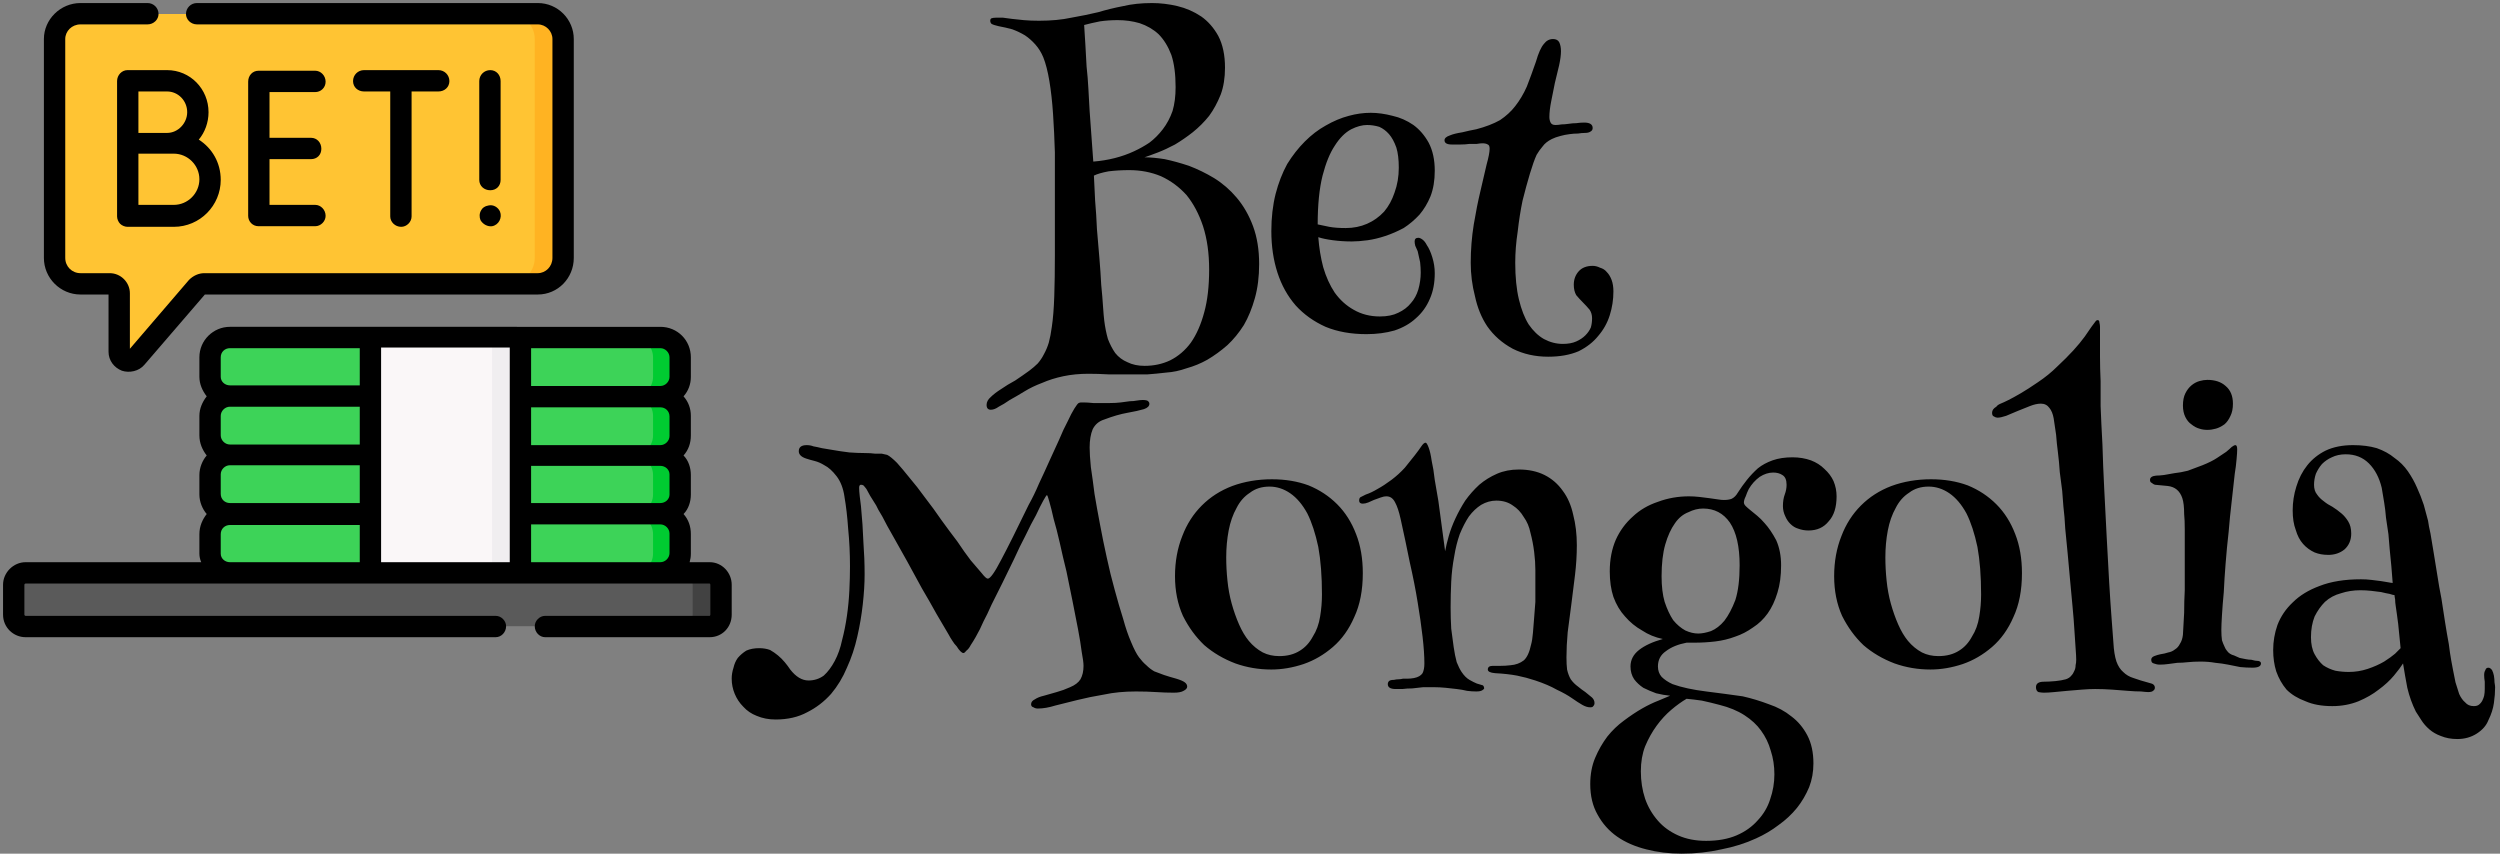 <svg xmlns="http://www.w3.org/2000/svg" width="410" height="140" version="1.2"><rect width="100%" height="100%" fill="#808080" stroke="none"/><style>.s4{fill:#3dd358}.s5{fill:#00cb31}.s8{fill:#000}</style><g id="uf3k0bkn3k_39648"><path d="M116.4 102.7H4.2c-1.1 0-1.9-.8-1.9-1.9v-4.9c0-1 .8-1.9 1.9-1.9h112.2c1 0 1.9.9 1.9 1.9v4.9c0 1.1-.9 1.9-1.9 1.9z" style="fill:#5a5a5a"/><path d="M118.3 95.9v4.9c0 1.1-.9 1.9-1.9 1.9h-4.7c1 0 1.9-.8 1.9-1.9v-4.9c0-1-.9-1.9-1.9-1.9h4.7c1 0 1.9.9 1.9 1.9z" style="fill:#424242"/><path d="M9 6.4v35.9c0 2.3 1.8 4.2 4.2 4.2H18c.9 0 1.6.7 1.6 1.6v9.6c0 1.4 1.8 2.1 2.8 1l10-11.6c.3-.4.7-.6 1.1-.6h54.7c2.3 0 4.2-1.9 4.2-4.2V6.4c0-2.3-1.9-4.1-4.2-4.1h-75C10.8 2.3 9 4.1 9 6.4z" style="fill:#ffc433"/><path d="M92.4 6.4v35.9c0 2.3-1.9 4.2-4.2 4.2h-4.7c2.3 0 4.2-1.9 4.2-4.2V6.4c0-2.3-1.9-4.1-4.2-4.1h4.7c2.3 0 4.2 1.8 4.2 4.1z" style="fill:#ffb322"/><path d="M37.7 94h70.6c1.8 0 3.3-1.4 3.3-3.2v-3.2c0-1.8-1.5-3.3-3.3-3.3H37.7c-1.8 0-3.2 1.5-3.2 3.3v3.2c0 1.8 1.4 3.2 3.2 3.2zM37.7 84.3h70.6c1.8 0 3.3-1.4 3.3-3.2v-3.2c0-1.8-1.5-3.2-3.3-3.2H37.7c-1.8 0-3.2 1.4-3.2 3.2v3.2c0 1.8 1.4 3.2 3.2 3.2z" class="s4"/><path d="M37.7 74.7h70.6c1.8 0 3.3-1.5 3.3-3.3v-3.2c0-1.8-1.5-3.2-3.3-3.2H37.7c-1.8 0-3.2 1.4-3.2 3.2v3.2c0 1.8 1.4 3.3 3.2 3.3zM37.7 65h70.6c1.8 0 3.3-1.4 3.3-3.2v-3.2c0-1.8-1.5-3.3-3.3-3.3H37.7c-1.8 0-3.2 1.5-3.2 3.3v3.2c0 1.8 1.4 3.2 3.2 3.2z" class="s4"/><path d="M111.6 87.6v3.2c0 1.8-1.5 3.2-3.3 3.2h-4.5c1.8 0 3.3-1.4 3.3-3.2v-3.2c0-1.8-1.5-3.3-3.3-3.3h4.5c1.8 0 3.3 1.5 3.3 3.3z" class="s5"/><path d="M111.6 77.9v3.2c0 1.8-1.5 3.2-3.3 3.2h-4.5c1.8 0 3.3-1.4 3.3-3.2v-3.2c0-1.8-1.5-3.2-3.3-3.2h4.5c1.8 0 3.3 1.4 3.3 3.2zM111.6 68.2v3.2c0 1.8-1.5 3.3-3.3 3.3h-4.5c1.8 0 3.3-1.5 3.3-3.3v-3.2c0-1.8-1.5-3.2-3.3-3.2h4.5c1.8 0 3.3 1.4 3.3 3.2zM111.6 58.6v3.2c0 1.8-1.5 3.2-3.3 3.2h-4.5c1.8 0 3.3-1.4 3.3-3.2v-3.2c0-1.8-1.5-3.3-3.3-3.3h4.5c1.8 0 3.3 1.5 3.3 3.3z" class="s5"/><path d="M85.3 94H60.7V55.3h24.6z" style="fill:#faf7f8"/><path d="M85.3 94h-4.6V55.3h4.6z" style="fill:#f0eef0"/><path d="M116.4 92.2h-3.3q.2-.7.2-1.4v-3.2c0-1.3-.4-2.4-1.2-3.3.8-.8 1.2-2 1.2-3.2v-3.2c0-1.2-.4-2.4-1.2-3.2.8-.9 1.2-2 1.2-3.3v-3.2c0-1.2-.4-2.3-1.2-3.2.8-.9 1.2-2 1.2-3.2v-3.2c0-2.8-2.2-5-5-5H37.7c-2.7 0-5 2.2-5 5v3.2c0 1.2.5 2.3 1.2 3.2-.7.9-1.2 2-1.2 3.2v3.2c0 1.3.5 2.4 1.2 3.3-.7.8-1.2 2-1.2 3.2v3.2c0 1.2.5 2.4 1.2 3.2-.7.9-1.2 2-1.2 3.3v3.2q0 .7.3 1.4H4.2c-2 0-3.7 1.7-3.7 3.7v4.9c0 2.1 1.7 3.7 3.7 3.7h77.1c.9 0 1.7-.8 1.7-1.8 0-.9-.8-1.7-1.7-1.7H4.2c-.1 0-.2-.1-.2-.2v-4.9c0-.1.1-.2.2-.2h112.2s.1.1.1.2v4.9c0 .1-.1.2-.1.2h-27c-.9 0-1.7.8-1.7 1.7 0 1 .8 1.8 1.7 1.8h27c2 0 3.6-1.6 3.6-3.7v-4.9c0-2-1.6-3.7-3.6-3.7zm-57.4 0H37.7c-.8 0-1.5-.6-1.5-1.4v-3.2c0-.9.7-1.5 1.5-1.5H59zm0-9.7H37.7c-.8 0-1.5-.6-1.5-1.5v-3.2c0-.8.7-1.5 1.5-1.5H59zm0-9.6H37.7c-.8 0-1.5-.7-1.5-1.5v-3.2c0-.8.7-1.5 1.5-1.5H59zm0-9.7H37.7c-.8 0-1.5-.6-1.5-1.4v-3.2c0-.9.7-1.5 1.5-1.5H59zm24.6 29H62.5V57h21.1zm26.2-1.5c0 .8-.7 1.5-1.5 1.5H87.1V86h21.2c.8 0 1.5.7 1.5 1.5zm0-9.6c0 .8-.7 1.4-1.5 1.4H87.1v-6.1h21.2c.8 0 1.5.6 1.5 1.4zm0-9.6c0 .8-.7 1.5-1.5 1.5H87.1v-6.2h21.2c.8 0 1.5.6 1.5 1.5zm0-9.7c0 .8-.7 1.5-1.5 1.5H87.1v-6.2h21.2c.8 0 1.5.7 1.5 1.5z" class="s8"/><path d="M13.2 48.3h4.6v9.4c0 1.4.9 2.6 2.2 3.1 1.2.4 2.8.1 3.7-1l9.9-11.5h54.6c3.3 0 5.9-2.7 5.9-6V6.4c0-3.2-2.6-5.9-5.9-5.9H32.3c-1 0-1.8.8-1.8 1.8 0 .9.8 1.7 1.8 1.7h55.9c1.3 0 2.4 1.1 2.4 2.4v35.9c0 1.4-1.1 2.5-2.4 2.5H33.5c-.9 0-1.8.4-2.5 1.1l-9.7 11.3v-9.1c0-1.8-1.5-3.3-3.3-3.3h-4.8c-1.4 0-2.5-1.1-2.5-2.5V6.4c0-1.3 1.1-2.4 2.5-2.4h11c1 0 1.8-.8 1.8-1.7 0-1-.8-1.8-1.8-1.8h-11c-3.3 0-6 2.7-6 5.9v35.9c0 3.3 2.7 6 6 6z" class="s8"/><path d="M51.7 15.1c.9 0 1.7-.7 1.7-1.7s-.8-1.8-1.7-1.8h-9.3c-1 0-1.7.8-1.7 1.8v22c0 .9.7 1.7 1.7 1.7h9.3c.9 0 1.7-.8 1.7-1.7 0-1-.8-1.8-1.7-1.8h-7.5v-7.5H51c1 0 1.7-.7 1.7-1.7s-.7-1.8-1.7-1.8h-6.8v-7.5zM27.4 11.5h-6.5c-.9 0-1.7.8-1.7 1.8v22.2c0 .4.2.9.5 1.2.3.3.8.5 1.2.5h7.6c4.3 0 7.7-3.5 7.7-7.7 0-2.8-1.4-5.2-3.6-6.6 1-1.2 1.6-2.8 1.6-4.5 0-3.8-3-6.9-6.8-6.9zM22.7 15h4.7c1.8 0 3.3 1.5 3.3 3.4 0 1.8-1.5 3.4-3.3 3.4h-4.7zm10 14.4c0 2.3-1.9 4.2-4.2 4.2h-5.8v-8.4h5.8c2.3 0 4.2 1.9 4.2 4.2zM65.8 37.2c.9 0 1.7-.8 1.7-1.7V15h4.4c1 0 1.8-.7 1.8-1.7s-.8-1.8-1.8-1.8H59.7c-1 0-1.8.8-1.8 1.8s.8 1.7 1.8 1.7H64v20.5c0 .9.8 1.7 1.8 1.7zM82.1 13.3c0-1-.7-1.8-1.7-1.8s-1.8.8-1.8 1.8v16.2c0 1 .8 1.7 1.8 1.7s1.7-.7 1.7-1.7zM80.1 33.7c-.6.1-1 .4-1.2.8-.3.5-.3 1.1-.1 1.6.4.7 1.2 1.1 1.9 1 1.1-.2 1.7-1.4 1.3-2.4-.3-.7-1.1-1.2-1.9-1z" class="s8"/></g><path d="M188.9.5q2.1 0 4.2.5t3.9 1.7q1.7 1.2 2.8 3.2 1.1 2.1 1.1 5.2 0 2.5-.7 4.4-.8 2-1.9 3.5-1.2 1.5-2.7 2.7-1.4 1.1-2.9 2-1.5.8-2.8 1.3-1.3.5-2.2.8 1.4 0 3.3.3 1.9.4 4 1.1 2.1.8 4.1 2 2.1 1.3 3.7 3.2 1.7 2 2.7 4.7 1 2.7 1 6.2 0 3.1-.7 5.6-.7 2.5-1.8 4.4-1.2 1.9-2.7 3.3-1.6 1.4-3.3 2.4-1.6.9-3.4 1.4-1.7.6-3.3.7-1.7.2-3.1.3h-6.4q-1.7-.1-3.3-.1-2.2 0-4.1.4-1.9.4-3.5 1.1-1.6.6-2.9 1.4-1.3.8-2.4 1.4-1 .7-1.8 1.1-.7.5-1.3.5-.7 0-.7-.8 0-.7.7-1.3.6-.6 1.7-1.3 1-.7 2.3-1.4 1.2-.8 2.3-1.6.8-.6 1.4-1.2.6-.7 1-1.5.5-.9.8-1.9.3-1.1.5-2.6.3-2 .4-5 .1-3 .1-6.7V25q-.1-3.3-.3-6.3-.2-3-.6-5.4-.4-2.4-1-3.9-.5-1.2-1.3-2.1-.8-.9-1.7-1.5-1-.6-2.1-1-1.1-.3-2.2-.5-.9-.2-1.2-.4-.2-.2-.2-.5t.2-.4q.3-.1.7-.1h1.2q.6.1 1.5.2t1.9.2q1.1.1 2.5.1 3 0 5.3-.5 2.3-.4 4.4-.9 2-.6 4.1-1 2.1-.5 4.7-.5zm-11.1 3.6q.1 1.5.2 3.2.1 1.7.2 3.6.2 1.8.3 3.7.1 1.9.2 3.6.3 4.1.6 8.3 3.7-.3 6.7-1.7 1.3-.6 2.5-1.4 1.2-.9 2.2-2.2 1-1.3 1.6-3 .5-1.7.5-3.9 0-3.2-.7-5.3-.8-2.1-2.1-3.4-1.3-1.2-3.1-1.8-1.7-.5-3.6-.5-1.5 0-2.9.2-1.5.3-2.6.6zm1.6 24.7q.1 1.9.2 4.1.2 2.3.3 4.7.2 2.4.4 4.7.2 2.4.3 4.4.2 2 .3 3.6.1 1.5.2 2.3.2 1.6.6 3 .5 1.3 1.2 2.3.8 1 2 1.5 1.2.6 2.8.6 2.3 0 4.2-.9 2-1 3.4-2.9 1.4-2 2.2-5 .8-2.9.8-7 0-4-1-7.1-1-3-2.7-5.1-1.8-2-4.2-3.1-2.4-1-5.2-1-1.8 0-3.4.2-1.6.3-2.4.7zM234 40.2q.5.7.9 2t.4 2.6q0 2.4-.8 4.2-.8 1.9-2.3 3.2-1.4 1.3-3.5 2-2.1.6-4.6.6-3.8 0-6.7-1.2-2.9-1.3-4.9-3.5-2-2.3-3-5.4-1-3.1-1-6.8 0-3.3.7-6.1.7-2.7 1.9-4.9 1.3-2.1 2.9-3.7 1.6-1.6 3.4-2.6 1.9-1.1 3.8-1.6 1.8-.5 3.6-.5 1.7 0 3.6.5 1.8.4 3.4 1.5 1.5 1.1 2.5 2.9 1 1.9 1 4.6 0 2.4-.7 4.2-.7 1.7-1.8 3-1.2 1.3-2.6 2.2-1.5.8-3 1.3t-2.9.7q-1.5.2-2.6.2-1.6 0-3.1-.2t-2.4-.5q.2 2.6.8 4.9.7 2.4 1.9 4.2 1.3 1.8 3.1 2.8 1.9 1.1 4.3 1.1 1.8 0 3-.6 1.3-.6 2.1-1.6.8-.9 1.2-2.2.4-1.4.4-2.8 0-.8-.1-1.7-.2-1-.4-1.8-.2-.5-.4-.9-.1-.4-.1-.7 0-.6.6-.6.3 0 .7.3.4.3.7.9zm-17.9-3.4q.9.2 1.9.4 1.1.2 2.7.2 1.9 0 3.5-.7t2.8-2q1.1-1.3 1.7-3.1.7-1.9.7-4.1 0-2-.4-3.3-.5-1.4-1.2-2.2-.7-.8-1.6-1.2-1-.3-2-.3-1.2 0-2.6.7-1.5.8-2.7 2.7-1.2 1.8-2 4.9-.8 3.2-.8 8zm21.7-14.6q.7-.3 2-.5 1.2-.3 2.3-.5 2.3-.6 3.9-1.5 1.5-1 2.5-2.3 1.1-1.4 1.9-3.2.7-1.8 1.5-4.1.6-2.1 1.3-2.9.6-.8 1.5-.8.7 0 1 .5.3.6.3 1.5t-.3 2.3q-.3 1.3-.7 2.9l-.6 3q-.3 1.5-.3 2.6 0 .5.2.9t.8.4q.4 0 1-.1.5 0 1.2-.1.6-.1 1.2-.1.7-.1 1.3-.1 1.4 0 1.4.9 0 .4-.4.6-.3.2-.9.2-.5 0-1.1.1-.7 0-1.4.1-.8.1-1.5.3-.8.2-1.4.5-1 .5-1.5 1.2-.6.7-1 1.4-.5 1.1-1.1 3.1-.6 2-1.2 4.4-.5 2.4-.8 5.1-.4 2.6-.4 5.1 0 3.5.6 6t1.6 4.1q1.1 1.6 2.5 2.4 1.5.8 3.1.8 1.3 0 2.2-.4.9-.4 1.5-1t.9-1.3q.2-.7.2-1.5t-.4-1.4q-.5-.6-1.1-1.2-.6-.6-1.1-1.2-.4-.7-.4-1.7 0-1.3.8-2.2.8-.9 2.3-.9.6 0 1.2.3.7.2 1.1.7.5.5.8 1.3.3.8.3 1.9 0 2-.6 3.9t-1.9 3.4q-1.2 1.5-3.2 2.5-2.1.9-5 .9-3.2 0-5.8-1.3-2.6-1.4-4.2-3.7-1.4-2.1-2-4.9-.7-2.7-.7-5.5 0-3.2.5-6.3.5-3 1.1-5.5.6-2.5 1-4.3.5-1.8.5-2.6 0-.6-.3-.7-.3-.2-.9-.2-.3 0-.9.1H241q-.7.1-1.5.1h-1.4q-1.2 0-1.2-.7 0-.5.9-.8zM138.5 81.5q-.3-2.1-1.3-3.4-1-1.3-2-1.8-.8-.5-1.6-.7-.8-.2-1.4-.4-.6-.2-.9-.5-.3-.3-.3-.7 0-1 1.3-1 .6 0 1.1.2.6.1 1.4.3.7.1 1.8.3 1.1.2 2.7.4 1.4.1 2.5.1 1 0 1.7.1h1.1q.5.1.9.2.6.3 1.6 1.3.9 1 2.1 2.5 1.2 1.4 2.5 3.2 1.4 1.8 2.7 3.7 1.3 1.8 2.6 3.5 1.2 1.8 2.2 3.1 1.1 1.3 1.8 2.1.7.9 1 .9.6 0 2.2-3.1 1.6-3 4.5-9 .9-1.6 1.7-3.5.9-1.9 1.7-3.7.8-1.8 1.6-3.5.7-1.7 1.4-3 .6-1.3 1.1-2.1.5-.8.7-.9.2-.1.4-.1h.4q.6 0 1.6.1h2.7q1 0 1.8-.1.9-.1 1.5-.2.6 0 1.1-.1.6-.1 1-.1.7 0 .9.2.2.2.2.4 0 .6-.9.9-1 .3-2.7.6-1.7.3-3.8 1.1-1.3.4-1.9 1.6-.5 1.2-.5 3 0 1.2.2 3.2.3 2 .6 4.4.4 2.4.9 5 .5 2.7 1.1 5.4.6 2.8 1.3 5.3.7 2.6 1.4 4.8.6 2.2 1.3 3.8.7 1.7 1.3 2.5.6.8 1.2 1.3.6.6 1.3 1l1.6.6q.9.3 2 .6 1 .3 1.4.6.4.3.4.7 0 .4-.6.7-.5.3-1.6.3-1.4 0-2.9-.1t-3.3-.1q-2.9 0-5.2.5-2.4.4-4.4.9l-3.6.9q-1.6.5-2.9.5-.4 0-.7-.2-.4-.1-.4-.5 0-.5.6-.8.6-.4 1.5-.6 1-.3 2.1-.6t2.2-.8q1.2-.5 1.7-1.3.5-.9.5-2.2 0-.7-.3-2.3-.2-1.6-.6-3.7-.4-2.1-.9-4.6-.5-2.4-1-4.9-.6-2.4-1.1-4.7-.5-2.2-1-3.9-.4-1.8-.7-2.8-.3-1.1-.4-1.1-.1 0-.6.9t-1.2 2.4q-.8 1.4-1.7 3.3-1 1.9-1.9 3.9-1 2-1.9 3.9l-1.8 3.6q-.7 1.6-1.3 2.7-.5 1.1-.6 1.3-.4.7-.7 1.3-.4.7-.8 1.3-.3.6-.7.9-.3.4-.5.4t-.5-.3q-.3-.3-.6-.8-.4-.4-.7-.9-.4-.6-.6-1-.8-1.4-2-3.4-1.1-2-2.4-4.2l-2.4-4.4q-1.3-2.3-2.3-4.1-1.1-1.9-1.8-3.3-.8-1.3-1-1.8-.6-1-1-1.6-.4-.7-.6-1.1-.3-.4-.5-.6-.2-.1-.4-.1-.3 0-.3.5t.1 1.4q.1.9.2 1.6.3 3.1.4 5.9.2 2.7.2 5.3 0 2.2-.3 4.9t-.9 5.3q-.6 2.7-1.7 5.1-1 2.4-2.6 4.3-1.7 1.9-3.9 3-2.2 1.2-5.2 1.2-1.7 0-3.1-.6-1.3-.5-2.2-1.5-.9-.9-1.4-2.1-.5-1.2-.5-2.5 0-.9.3-1.8.2-.9.7-1.6.6-.7 1.4-1.2.9-.4 2.1-.4 1 0 1.8.3.7.4 1.3.9.6.5 1.1 1.1.5.6.9 1.2 1.4 1.8 3 1.8 1.4 0 2.5-.8 1-.9 1.8-2.4t1.2-3.4q.5-1.9.8-4 .3-2.1.4-4.2.1-2.1.1-3.9 0-3.2-.3-6.2-.2-2.9-.6-5.2zm54.2 13q0-3.6 1.2-6.6 1.1-2.9 3.2-5t5-3.2q3-1.1 6.5-1.1 3.3 0 6 1 2.7 1.1 4.7 3.1t3.1 4.9q1.1 2.8 1.1 6.4 0 4.2-1.4 7.2-1.3 3-3.5 4.9-2.2 1.9-4.8 2.8-2.7.9-5.3.9-3.1 0-5.9-1-2.9-1.1-5.1-3-2.1-2-3.5-4.8-1.3-2.9-1.3-6.5zm15.5-14.7q-1.9 0-3.2 1-1.4.9-2.2 2.5-.9 1.6-1.3 3.7t-.4 4.4q0 1.9.2 3.8.2 2 .7 3.8.5 1.8 1.2 3.4.7 1.6 1.6 2.7 1 1.2 2.3 1.9 1.2.6 2.7.6 2 0 3.4-.9 1.3-.8 2.1-2.3.9-1.4 1.2-3.3.3-1.8.3-3.6 0-4.5-.6-7.8-.7-3.3-1.8-5.5-1.2-2.2-2.8-3.3-1.6-1.1-3.4-1.1zm25.6-7.2q.2 0 .5.8t.5 2.2q.3 1.3.5 3.1.3 1.7.6 3.5l1.1 8.2q.2-1.1.6-2.5.4-1.4 1.1-2.9.7-1.5 1.6-2.9 1-1.4 2.3-2.6 1.3-1.1 2.9-1.8 1.6-.7 3.6-.7 2.4 0 4.2.9 1.8.9 3 2.6 1.2 1.6 1.7 3.9.6 2.3.6 5 0 2.4-.3 4.9l-.6 4.8q-.3 2.4-.6 4.6-.2 2.2-.2 4.1 0 1.2.1 2 .2.9.6 1.6.5.7 1.2 1.2.6.5 1.2.9.6.5 1.1.9.4.4.4.9 0 .3-.2.5-.1.2-.5.2-.6 0-1.3-.4-.7-.4-1.7-1.1-1-.7-2.5-1.4-1.4-.8-3.5-1.5-1.5-.5-3-.8-1.6-.3-3.6-.4-1.2-.1-1.2-.6 0-.6.8-.6h1.2q.9 0 1.7-.1 1.3-.1 2.2-.8.8-.7 1.2-2.6.2-.7.3-1.9.1-1.1.2-2.5l.2-2.6v-5.2q0-1.4-.2-3t-.6-3.1q-.3-1.5-1.1-2.6-.7-1.2-1.8-1.9-1.1-.8-2.7-.8-1.3 0-2.5.7-1.1.7-2 1.9-.8 1.2-1.5 2.9-.6 1.7-.9 3.6-.4 2.1-.5 4.2-.1 2.1-.1 4.2 0 1.8.1 3.5.2 1.6.4 3t.5 2.5q.4 1 .8 1.6.6.9 1.3 1.3.7.4 1.2.6.7.2 1 .3.2.2.2.5 0 .1-.3.3-.3.2-1 .2t-1.5-.1q-.8-.2-1.7-.3l-1.8-.2q-1-.1-1.9-.1h-1.8q-1 .1-1.8.2-.9 0-1.6.1h-1.1q-1.3 0-1.3-.8 0-.3.2-.5t.8-.2q.4-.1.8-.1.3 0 .7-.1h.8q.4 0 1-.1 1-.2 1.4-.8.3-.6.3-1.6 0-1.8-.3-4.4-.3-2.6-.8-5.6-.5-3.1-1.3-6.6-.7-3.5-1.5-7.1-.4-1.8-.9-2.7-.5-1-1.4-1-.5 0-1 .2-.6.2-1.1.4-.5.2-.9.4-.5.2-.9.2-.6 0-.6-.5t.3-.6l.8-.4q.9-.3 1.9-.9 1.1-.6 2.3-1.5 1.2-.9 2.2-2 .9-1.1 1.6-2 .7-.9 1.1-1.5.4-.6.7-.6zM294 75q1.6 0 3 .5 1.3.5 2.2 1.4 1 .9 1.5 2 .5 1.2.5 2.5 0 2.7-1.3 4.1-1.2 1.5-3.3 1.5-.9 0-1.7-.3-.7-.2-1.3-.8-.5-.5-.8-1.2-.4-.8-.4-1.7 0-1.1.3-1.9.3-.8.3-1.6 0-1.2-.7-1.6-.6-.4-1.5-.4-1.1 0-2.2.7-1.1.8-1.8 2-.3.6-.5 1.2-.3.6-.3 1 0 .3.3.6t.8.7q.5.4 1.1.9.6.5 1.2 1.2 1 1.1 1.9 2.8.8 1.8.8 4.1 0 2.6-.6 4.5-.6 2-1.6 3.4t-2.4 2.3q-1.4 1-2.9 1.5-1.6.6-3.3.8-1.7.2-3.4.2h-1.3q-2.1.4-3.4 1.4-1.3.9-1.3 2.5 0 1 .6 1.7.7.7 1.8 1.2 1.1.4 2.5.7 1.4.3 3 .5 1.5.2 3.1.4 1.5.2 2.9.4 2.2.5 4.3 1.3 2.1.7 3.7 2 1.6 1.2 2.6 3.1 1 1.9 1 4.6 0 2.1-.7 3.9-.8 1.9-2 3.4-1.3 1.6-3 2.8-1.7 1.3-3.7 2.2-2.6 1.2-5.7 1.8-3.1.7-6.5.7-3.1 0-5.8-.7-2.8-.7-4.8-2.1-2-1.4-3.2-3.6-1.2-2.1-1.2-5 0-2.4.8-4.3t2-3.5q1.2-1.5 2.7-2.6 1.6-1.2 3-2t2.7-1.3q1.2-.5 1.9-.8-1.1-.1-2.3-.4-1.1-.4-2.1-.9-.9-.6-1.5-1.4-.6-.9-.6-2.1 0-1.6 1.4-2.7t3.9-1.8q-1.9-.4-3.4-1.4-1.6-.9-2.8-2.3-1.2-1.3-1.9-3.2-.6-1.8-.6-4.2 0-2.9 1-5.2 1-2.2 2.8-3.8 1.7-1.6 4.1-2.4 2.4-.9 5.1-.9.8 0 1.7.1l1.6.2 1.4.2q.6.1 1 .1.8 0 1.3-.2.6-.3 1-1 .7-1.1 1.5-2.1t1.8-1.9q1-.8 2.4-1.3t3.3-.5zm-14.7 8.4q-1.2 0-2.4.6-1.3.5-2.2 1.8-1 1.4-1.6 3.5-.6 2.1-.6 5.2 0 2.5.5 4.2.6 1.8 1.4 3 .9 1.1 2 1.7 1.1.5 2.1.5.9 0 2.1-.4 1.2-.5 2.2-1.7 1-1.3 1.8-3.4.7-2.2.7-5.7 0-4.6-1.6-7-1.6-2.3-4.4-2.3zm-10.2 43.1q0 2.4.7 4.5.7 2 2.1 3.6 1.3 1.5 3.3 2.4 2 .9 4.6.9 2.9 0 5-.9t3.5-2.5q1.4-1.5 2-3.4.7-2 .7-4.1 0-2.1-.6-3.9-.5-1.8-1.6-3.3-1-1.4-2.7-2.5-1.7-1.1-4.1-1.7-1.5-.4-2.9-.7-1.4-.2-2.5-.3-1.2.7-2.5 1.8t-2.4 2.6q-1.1 1.5-1.9 3.4-.7 1.8-.7 4.1zm31.7-32q0-3.6 1.2-6.6 1.1-2.9 3.2-5t5-3.2q3-1.1 6.5-1.1 3.3 0 6 1 2.7 1.1 4.7 3.1t3.1 4.9q1.1 2.8 1.1 6.4 0 4.2-1.4 7.2-1.3 3-3.5 4.9-2.2 1.9-4.8 2.8-2.7.9-5.3.9-3.1 0-5.9-1-2.9-1.1-5.1-3-2.1-2-3.5-4.8-1.3-2.9-1.3-6.5zm15.5-14.7q-1.9 0-3.2 1-1.4.9-2.2 2.5-.9 1.6-1.3 3.7t-.4 4.4q0 1.9.2 3.8.2 2 .7 3.8.5 1.8 1.2 3.4.7 1.6 1.6 2.7 1 1.2 2.3 1.9 1.2.6 2.7.6 2 0 3.4-.9 1.3-.8 2.1-2.3.9-1.4 1.2-3.3.3-1.8.3-3.6 0-4.5-.6-7.8-.7-3.3-1.8-5.5-1.2-2.2-2.8-3.3-1.6-1.1-3.4-1.1zm28.1-26.2v4.9q0 1.9.1 4v4.1q.1 2.7.3 6.3.1 3.6.3 7.4l.4 7.8q.2 3.9.4 7.3t.4 6q.2 2.7.3 4 .1 1.9.5 3.1.4 1.1 1.1 1.7.7.7 1.7 1 1.1.4 2.6.8.5.1.7.3.2.2.2.5t-.3.5q-.2.2-.8.2-.3 0-1.2-.1-.9 0-2.1-.1-1.2-.1-2.6-.2-1.4-.1-2.8-.1-1 0-2.2.1-1.3.1-2.4.2-1.1.1-2.1.2t-1.7.1q-.4 0-.9-.1-.4-.2-.4-.8 0-.9 1.3-.9.8 0 1.9-.1 1-.1 1.7-.3.6-.2.9-.6.3-.3.5-.8.2-.4.2-.9.1-.4.1-.9 0-.6-.1-1.9-.1-1.3-.2-3t-.3-3.8q-.2-2.1-.4-4.3l-.4-4.4q-.2-2.2-.4-4.1-.1-2-.3-3.6-.1-1.6-.2-2.6-.2-1.5-.4-3.1-.1-1.6-.3-3.2-.2-1.5-.3-2.9-.2-1.5-.4-2.7-.2-1.1-.7-1.7-.5-.7-1.4-.7-.8 0-1.8.4l-2 .8q-1 .4-1.9.8-.9.3-1.4.3-.3 0-.6-.2-.3-.1-.3-.6 0-.6.7-1 .2-.3.7-.5.5-.2 1.3-.6.8-.4 2-1.1 1.2-.7 2.8-1.8 1.8-1.2 3.2-2.6 1.4-1.3 2.6-2.6 1.1-1.2 1.9-2.3.7-1 1.1-1.6.4-.5.6-.8.2-.3.4-.3.3 0 .3.4.1.4.1.7zm17.6 8.7q1.9 0 3 1 1.2 1 1.2 2.9 0 1.2-.4 2-.4.9-1 1.4-.7.5-1.4.7-.7.2-1.4.2t-1.3-.2q-.7-.2-1.3-.7-.6-.4-1-1.2-.4-.8-.4-1.9 0-1.2.4-2t1-1.3q.6-.5 1.3-.7.7-.2 1.3-.2zm4.6 10.7q.3 0 .3.7 0 .5-.1 1.6-.1 1.2-.3 2.4-.2 2-.5 4.5t-.5 5q-.3 2.6-.5 5.2-.2 2.5-.3 4.7-.2 2.1-.3 3.8-.1 1.6-.1 2.4 0 1 .1 1.7.2.6.4 1 .2.5.4.7.2.3.5.5t.7.3q.4.2.9.4l1 .2q.5.1.9.1.7.2 1.2.2.4.1.4.4 0 .7-1.4.7-1 0-2-.1l-2-.4q-1-.2-2.1-.3-1.1-.2-2.4-.2-1.2 0-2.1.1-.9.1-1.7.1-.8.1-1.5.2t-1.4.1q-.5 0-1-.2-.4-.1-.4-.6 0-.4.5-.6.5-.2 1-.3.7-.1 1.3-.3.6-.1 1.1-.5.5-.3.8-.9.4-.6.5-1.5l.2-3.6q0-1.9.1-3.7v-10q0-1.5-.1-2.5 0-1.7-.3-2.6-.3-.9-.9-1.4-.6-.5-1.5-.6-.8-.1-2.1-.2-.3-.1-.5-.3-.3-.1-.3-.5 0-.6 1-.7.5 0 1.3-.1.7-.1 1.7-.3 1-.1 2.2-.4 1.1-.4 2.4-.9 1.5-.6 2.4-1.2l1.5-1q.6-.5.9-.8.4-.3.6-.3zm15.2 18q-1.2 0-2.2-.4-1.1-.5-1.9-1.4-.8-.9-1.2-2.3-.5-1.3-.5-3.2 0-2 .6-3.9.6-2 1.8-3.5 1.2-1.5 3-2.4 1.9-.9 4.5-.9 2.2 0 3.9.5 1.7.6 2.9 1.6 1.3.9 2.2 2.2.9 1.3 1.5 2.7.6 1.3 1.1 2.8.4 1.4.7 2.6.1.8.4 2.1.2 1.3.5 3t.6 3.7q.3 2 .7 4 .3 2 .6 3.9t.6 3.5q.2 1.6.4 2.7t.3 1.6l.4 2q.3 1 .6 1.9.4.9 1 1.4.5.6 1.4.6.5 0 .8-.2.4-.3.6-.7.2-.4.3-.8.1-.5.1-1.1v-1.2q-.1-.6-.1-1.1 0-.5.2-.8.1-.4.5-.4.3 0 .6.4.2.4.3.9.1.6.1 1.1.1.6.1.8 0 1.2-.2 2.6-.2 1.4-.9 2.8-.5 1.3-1.9 2.2-1.4.9-3.2.9-1.5 0-2.7-.5-1.1-.4-1.9-1.1-.8-.7-1.3-1.5t-.9-1.4q-.9-1.8-1.4-3.9-.4-2.1-.7-4-.5.8-1.5 2t-2.5 2.3q-1.4 1.1-3.3 1.9-2 .8-4.3.8-2.6 0-4.4-.8-1.9-.7-3.1-1.9-1.1-1.3-1.7-3-.5-1.6-.5-3.5 0-2.1.7-4.1.8-2.1 2.5-3.7 1.7-1.7 4.4-2.7 2.8-1.1 6.8-1.1.9 0 1.7.1.9.1 1.6.2.7.1 1.2.2t.7.1q-.2-2.8-.5-5.6-.1-1.1-.2-2.4-.2-1.3-.4-2.7-.1-1.3-.3-2.5-.2-1.3-.4-2.4-.6-2.5-2.1-4t-3.8-1.5q-1.3 0-2.3.5-.9.4-1.6 1.1-.6.7-1 1.6-.3.9-.3 1.8 0 1 .5 1.6.4.6 1.1 1.1.6.5 1.4.9.8.5 1.5 1.1.6.5 1.1 1.3.5.8.5 2 0 1.6-1.1 2.6-1.1.9-2.7.9zm10.9 6.6q-.2 0-.8-.2-.6-.1-1.4-.3-.7-.1-1.6-.2-.9-.1-1.8-.1-1.7 0-3.2.5-1.5.4-2.6 1.4-1 1-1.7 2.4-.6 1.5-.6 3.4 0 1.7.6 2.8.6 1.1 1.4 1.8.9.6 2 .9 1.1.2 2.2.2 1.6 0 3.1-.5t2.7-1.2q1.1-.7 1.8-1.3l.9-.9q-.2-2.2-.4-4-.1-.7-.2-1.5l-.2-1.4q-.1-.6-.1-1.1-.1-.5-.1-.7z" class="s8"/></svg>
